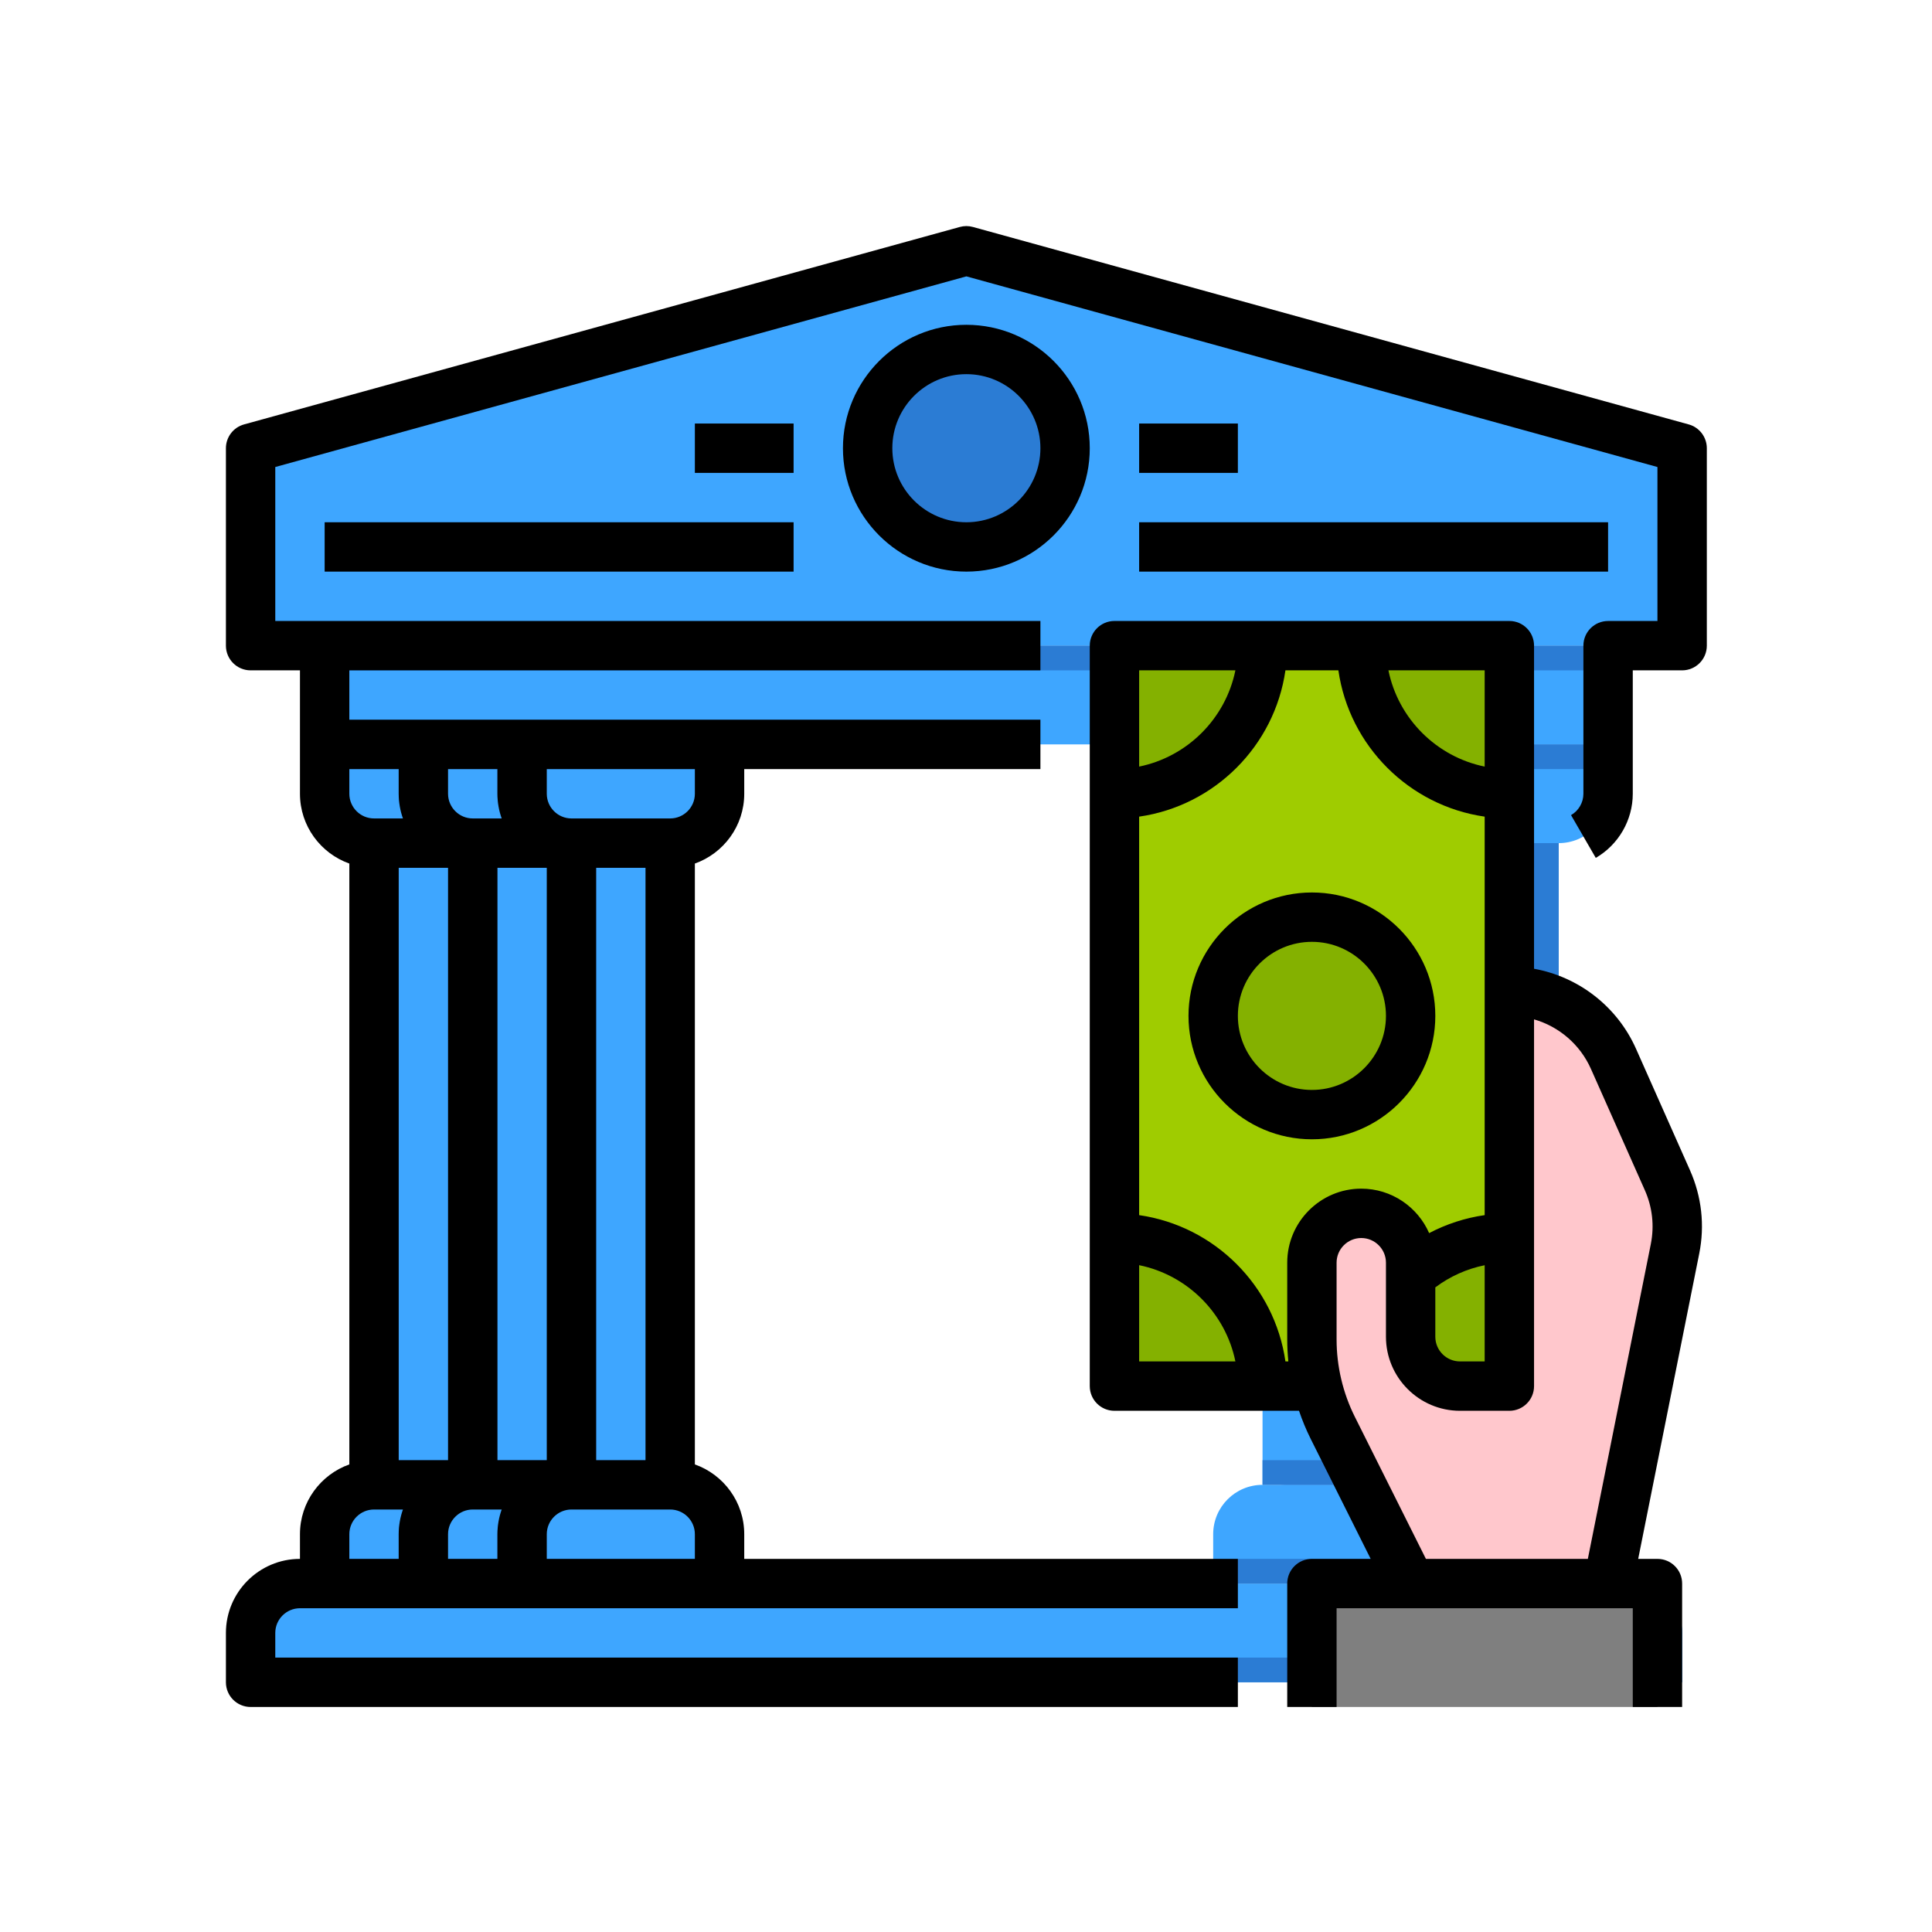 <svg xmlns="http://www.w3.org/2000/svg" width="450" viewBox="0 0 450 450" height="450" version="1.0"><defs><clipPath id="a"><path d="M 305 368 L 387 368 L 387 397.586 L 305 397.586 Z M 305 368"/></clipPath><clipPath id="b"><path d="M 52.586 52.586 L 397.586 52.586 L 397.586 397.586 L 52.586 397.586 Z M 52.586 52.586"/></clipPath><clipPath id="c"><path d="M 253 144 L 397 144 L 397 397.586 L 253 397.586 Z M 253 144"/></clipPath></defs><path fill="#3EA6FF" d="M 225.086 58.406 L 391.801 104.398 L 391.801 150.387 L 58.371 150.387 L 58.371 104.398 L 225.086 58.406"/><path fill="#3EA6FF" d="M 391.801 380.34 L 391.801 391.836 L 58.371 391.836 L 58.371 380.34 C 58.371 373.988 63.516 368.84 69.867 368.84 L 380.305 368.84 C 381.992 368.84 383.586 369.199 385.031 369.863 C 389.027 371.66 391.801 375.676 391.801 380.34"/><path fill="#3EA6FF" d="M 374.555 173.383 L 75.617 173.383 L 75.617 150.387 L 374.555 150.387 L 374.555 173.383"/><path fill="#2B7CD4" d="M 248.082 104.398 C 248.082 91.699 237.781 81.402 225.086 81.402 C 212.387 81.402 202.09 91.699 202.09 104.398 C 202.09 117.094 212.387 127.391 225.086 127.391 C 237.781 127.391 248.082 117.094 248.082 104.398"/><path fill="#3EA6FF" d="M 110.109 345.848 L 87.113 345.848 C 80.766 345.848 75.617 350.992 75.617 357.344 L 75.617 368.84 L 121.605 368.84 L 121.605 357.344 C 121.605 350.992 116.461 345.848 110.109 345.848"/><path fill="#2B7CD4" d="M 127.355 345.848 L 104.359 345.848 C 98.012 345.848 92.863 350.992 92.863 357.344 L 92.863 368.84 L 138.852 368.84 L 138.852 357.344 C 138.852 350.992 133.707 345.848 127.355 345.848"/><path fill="#3EA6FF" d="M 133.105 345.848 L 110.109 345.848 C 103.762 345.848 98.613 350.992 98.613 357.344 L 98.613 368.84 L 144.602 368.84 L 144.602 357.344 C 144.602 350.992 139.457 345.848 133.105 345.848"/><path fill="#2B7CD4" d="M 150.352 345.848 L 127.355 345.848 C 121.004 345.848 115.859 350.992 115.859 357.344 L 115.859 368.84 L 161.848 368.84 L 161.848 357.344 C 161.848 350.992 156.703 345.848 150.352 345.848"/><path fill="#3EA6FF" d="M 156.102 345.848 L 133.105 345.848 C 126.754 345.848 121.605 350.992 121.605 357.344 L 121.605 368.84 L 167.598 368.84 L 167.598 357.344 C 167.598 350.992 162.453 345.848 156.102 345.848"/><path fill="#3EA6FF" d="M 340.062 345.848 L 363.059 345.848 C 369.41 345.848 374.555 350.992 374.555 357.344 L 374.555 368.84 L 328.562 368.84 L 328.562 357.344 C 328.562 350.992 333.711 345.848 340.062 345.848"/><path fill="#2B7CD4" d="M 322.816 345.848 L 345.809 345.848 C 352.164 345.848 357.309 350.992 357.309 357.344 L 357.309 368.84 L 311.316 368.84 L 311.316 357.344 C 311.316 350.992 316.461 345.848 322.816 345.848"/><path fill="#3EA6FF" d="M 317.066 345.848 L 340.062 345.848 C 346.414 345.848 351.559 350.992 351.559 357.344 L 351.559 368.84 L 305.57 368.84 L 305.57 357.344 C 305.57 350.992 310.715 345.848 317.066 345.848"/><path fill="#2B7CD4" d="M 299.82 345.848 L 322.816 345.848 C 329.168 345.848 334.312 350.992 334.312 357.344 L 334.312 368.84 L 288.324 368.84 L 288.324 357.344 C 288.324 350.992 293.469 345.848 299.82 345.848"/><path fill="#3EA6FF" d="M 294.07 345.848 L 317.066 345.848 C 323.418 345.848 328.562 350.992 328.562 357.344 L 328.562 368.84 L 282.574 368.84 L 282.574 357.344 C 282.574 350.992 287.719 345.848 294.07 345.848"/><path fill="#709500" d="M 110.109 196.379 L 87.113 196.379 C 80.766 196.379 75.617 191.23 75.617 184.879 L 75.617 173.383 L 121.605 173.383 L 121.605 184.879 C 121.605 191.23 116.461 196.379 110.109 196.379"/><path fill="#3EA6FF" d="M 156.102 196.379 L 133.105 196.379 C 126.754 196.379 121.605 191.23 121.605 184.879 L 121.605 173.383 L 167.598 173.383 L 167.598 184.879 C 167.598 191.23 162.453 196.379 156.102 196.379"/><path fill="#3EA6FF" d="M 87.113 196.379 L 110.109 196.379 C 116.461 196.379 121.605 191.23 121.605 184.879 L 121.605 173.383 L 75.617 173.383 L 75.617 184.879 C 75.617 191.23 80.766 196.379 87.113 196.379"/><path fill="#2B7CD4" d="M 104.359 196.379 L 127.355 196.379 C 133.707 196.379 138.852 191.23 138.852 184.879 L 138.852 173.383 L 92.863 173.383 L 92.863 184.879 C 92.863 191.23 98.012 196.379 104.359 196.379"/><path fill="#3EA6FF" d="M 110.109 196.379 L 133.105 196.379 C 139.457 196.379 144.602 191.23 144.602 184.879 L 144.602 173.383 L 98.613 173.383 L 98.613 184.879 C 98.613 191.23 103.762 196.379 110.109 196.379"/><path fill="#2B7CD4" d="M 127.355 196.379 L 150.352 196.379 C 156.703 196.379 161.848 191.23 161.848 184.879 L 161.848 173.383 L 115.859 173.383 L 115.859 184.879 C 115.859 191.23 121.004 196.379 127.355 196.379"/><path fill="#3EA6FF" d="M 133.105 196.379 L 156.102 196.379 C 162.453 196.379 167.598 191.23 167.598 184.879 L 167.598 173.383 L 121.605 173.383 L 121.605 184.879 C 121.605 191.23 126.754 196.379 133.105 196.379"/><path fill="#3EA6FF" d="M 340.062 196.379 L 363.059 196.379 C 369.41 196.379 374.555 191.23 374.555 184.879 L 374.555 173.383 L 328.562 173.383 L 328.562 184.879 C 328.562 191.23 333.711 196.379 340.062 196.379"/><path fill="#2B7CD4" d="M 322.816 196.379 L 345.809 196.379 C 352.164 196.379 357.309 191.23 357.309 184.879 L 357.309 173.383 L 311.316 173.383 L 311.316 184.879 C 311.316 191.23 316.461 196.379 322.816 196.379"/><path fill="#3EA6FF" d="M 317.066 196.379 L 340.062 196.379 C 346.414 196.379 351.559 191.23 351.559 184.879 L 351.559 173.383 L 305.57 173.383 L 305.57 184.879 C 305.57 191.23 310.715 196.379 317.066 196.379"/><path fill="#2B7CD4" d="M 299.82 196.379 L 322.816 196.379 C 329.168 196.379 334.312 191.23 334.312 184.879 L 334.312 173.383 L 288.324 173.383 L 288.324 184.879 C 288.324 191.23 293.469 196.379 299.82 196.379"/><path fill="#3EA6FF" d="M 294.07 196.379 L 317.066 196.379 C 323.418 196.379 328.562 191.23 328.562 184.879 L 328.562 173.383 L 282.574 173.383 L 282.574 184.879 C 282.574 191.23 287.719 196.379 294.07 196.379"/><path fill="#3EA6FF" d="M 110.109 196.379 L 87.113 196.379 L 87.113 345.848 L 110.109 345.848 L 110.109 196.379"/><path fill="#3EA6FF" d="M 133.105 196.379 L 110.109 196.379 L 110.109 345.848 L 133.105 345.848 L 133.105 196.379"/><path fill="#3EA6FF" d="M 156.102 196.379 L 133.105 196.379 L 133.105 345.848 L 156.102 345.848 L 156.102 196.379"/><path fill="#2B7CD4" d="M 133.105 340.098 L 115.859 340.098 L 115.859 202.125 L 133.105 202.125 Z M 110.109 340.098 L 92.863 340.098 L 92.863 202.125 L 110.109 202.125 Z M 156.102 202.125 L 156.102 196.379 L 87.113 196.379 L 87.113 345.848 L 156.102 345.848 L 156.102 340.098 L 138.852 340.098 L 138.852 202.125 L 156.102 202.125"/><path fill="#3EA6FF" d="M 317.066 196.379 L 294.07 196.379 L 294.07 345.848 L 317.066 345.848 L 317.066 196.379"/><path fill="#3EA6FF" d="M 340.062 196.379 L 317.066 196.379 L 317.066 345.848 L 340.062 345.848 L 340.062 196.379"/><path fill="#3EA6FF" d="M 363.059 196.379 L 340.062 196.379 L 340.062 345.848 L 363.059 345.848 L 363.059 196.379"/><path fill="#2B7CD4" d="M 75.617 179.133 L 167.598 179.133 L 167.598 173.383 L 75.617 173.383 Z M 75.617 179.133"/><path fill="#2B7CD4" d="M 282.574 179.133 L 374.555 179.133 L 374.555 173.383 L 282.574 173.383 Z M 282.574 179.133"/><path fill="#2B7CD4" d="M 374.555 150.387 L 75.617 150.387 L 75.617 156.137 L 374.555 156.137 L 374.555 150.387"/><path fill="#2B7CD4" d="M 317.066 202.125 L 334.312 202.125 L 334.312 340.098 L 317.066 340.098 Z M 340.062 202.125 L 357.309 202.125 L 357.309 340.098 L 340.062 340.098 Z M 294.07 340.098 L 294.07 345.848 L 363.059 345.848 L 363.059 196.379 L 294.07 196.379 L 294.07 202.125 L 311.316 202.125 L 311.316 340.098 L 294.07 340.098"/><path fill="#2B7CD4" d="M 167.598 363.094 L 75.617 363.094 L 75.617 368.84 L 167.598 368.84 L 167.598 363.094"/><path fill="#2B7CD4" d="M 374.555 363.094 L 282.574 363.094 L 282.574 368.84 L 374.555 368.84 L 374.555 363.094"/><path fill="#2B7CD4" d="M 391.801 380.34 L 391.801 391.836 L 58.371 391.836 L 58.371 386.086 L 386.051 386.086 L 386.051 374.59 C 386.051 372.91 385.691 371.305 385.031 369.863 C 389.027 371.66 391.801 375.676 391.801 380.34"/><g clip-path="url(#a)"><path fill="#7F7F7F" d="M 386.051 397.586 L 305.57 397.586 L 305.57 368.84 L 386.051 368.84 L 386.051 397.586"/></g><path fill="#9FCC00" d="M 259.578 150.387 L 351.559 150.387 L 351.559 322.852 L 259.578 322.852 L 259.578 150.387"/><path fill="#84B100" d="M 317.066 150.387 C 317.066 169.438 332.508 184.879 351.559 184.879 L 351.559 150.387 L 317.066 150.387"/><path fill="#84B100" d="M 259.578 184.879 C 278.629 184.879 294.07 169.438 294.07 150.387 L 259.578 150.387 L 259.578 184.879"/><path fill="#84B100" d="M 294.07 322.852 C 294.07 303.801 278.629 288.359 259.578 288.359 L 259.578 322.852 L 294.07 322.852"/><path fill="#84B100" d="M 351.559 288.359 C 332.508 288.359 317.066 303.801 317.066 322.852 L 351.559 322.852 L 351.559 288.359"/><path fill="#84B100" d="M 328.562 236.617 C 328.562 223.922 318.266 213.625 305.57 213.625 C 292.871 213.625 282.574 223.922 282.574 236.617 C 282.574 249.316 292.871 259.613 305.57 259.613 C 318.266 259.613 328.562 249.316 328.562 236.617"/><path fill="#FFC7CC" d="M 328.562 311.352 L 328.562 294.105 C 328.562 287.754 323.418 282.609 317.066 282.609 C 310.715 282.609 305.57 287.754 305.57 294.105 L 305.57 311.992 C 305.57 319.137 307.23 326.172 310.426 332.559 L 328.562 368.84 L 374.555 368.84 L 390.148 290.879 C 391.227 285.5 390.609 279.914 388.371 274.898 L 375.812 246.629 C 371.551 237.043 362.043 230.871 351.559 230.871 L 351.559 322.852 L 340.062 322.852 C 333.711 322.852 328.562 317.707 328.562 311.352"/><g clip-path="url(#b)"><path d="M 92.863 179.133 L 92.863 184.879 C 92.863 186.891 93.215 188.832 93.852 190.629 L 87.113 190.629 C 83.945 190.629 81.367 188.047 81.367 184.879 L 81.367 179.133 Z M 161.848 184.879 C 161.848 188.047 159.27 190.629 156.102 190.629 L 133.105 190.629 C 129.938 190.629 127.355 188.047 127.355 184.879 L 127.355 179.133 L 161.848 179.133 Z M 127.355 363.094 L 127.355 357.344 C 127.355 354.176 129.938 351.594 133.105 351.594 L 156.102 351.594 C 159.27 351.594 161.848 354.176 161.848 357.344 L 161.848 363.094 Z M 104.359 202.125 L 104.359 340.098 L 92.863 340.098 L 92.863 202.125 Z M 138.852 202.125 L 150.352 202.125 L 150.352 340.098 L 138.852 340.098 Z M 127.355 202.125 L 127.355 340.098 L 115.859 340.098 L 115.859 202.125 Z M 115.859 363.094 L 104.359 363.094 L 104.359 357.344 C 104.359 354.176 106.941 351.594 110.109 351.594 L 116.852 351.594 C 116.211 353.391 115.859 355.332 115.859 357.344 Z M 104.359 184.879 L 104.359 179.133 L 115.859 179.133 L 115.859 184.879 C 115.859 186.891 116.211 188.832 116.852 190.629 L 110.109 190.629 C 106.941 190.629 104.359 188.047 104.359 184.879 Z M 81.367 357.344 C 81.367 354.176 83.945 351.594 87.113 351.594 L 93.852 351.594 C 93.215 353.391 92.863 355.332 92.863 357.344 L 92.863 363.094 L 81.367 363.094 Z M 393.332 98.855 L 226.617 52.867 C 225.609 52.586 224.562 52.586 223.555 52.867 L 56.84 98.855 C 54.348 99.543 52.621 101.812 52.621 104.398 L 52.621 150.387 C 52.621 153.562 55.195 156.137 58.371 156.137 L 69.867 156.137 L 69.867 184.879 C 69.867 192.375 74.676 198.766 81.367 201.137 L 81.367 341.09 C 74.676 343.461 69.867 349.848 69.867 357.344 L 69.867 363.094 C 60.359 363.094 52.621 370.832 52.621 380.34 L 52.621 391.836 C 52.621 395.012 55.195 397.586 58.371 397.586 L 288.324 397.586 L 288.324 386.09 L 64.117 386.09 L 64.117 380.34 C 64.117 377.172 66.699 374.59 69.867 374.59 L 288.324 374.59 L 288.324 363.094 L 173.348 363.094 L 173.348 357.344 C 173.348 349.848 168.539 343.461 161.848 341.09 L 161.848 201.137 C 168.539 198.766 173.348 192.375 173.348 184.879 L 173.348 179.133 L 242.332 179.133 L 242.332 167.633 L 81.367 167.633 L 81.367 156.137 L 242.332 156.137 L 242.332 144.641 L 64.117 144.641 L 64.117 108.777 L 225.086 64.371 L 386.051 108.777 L 386.051 144.641 L 374.555 144.641 C 371.379 144.641 368.805 147.211 368.805 150.387 L 368.805 184.879 C 368.805 186.93 367.699 188.832 365.926 189.859 L 371.688 199.82 C 376.996 196.738 380.305 191.016 380.305 184.879 L 380.305 156.137 L 391.801 156.137 C 394.977 156.137 397.551 153.562 397.551 150.387 L 397.551 104.398 C 397.551 101.812 395.824 99.543 393.332 98.855"/></g><path d="M 225.086 121.645 C 215.578 121.645 207.84 113.902 207.84 104.398 C 207.84 94.887 215.578 87.148 225.086 87.148 C 234.594 87.148 242.332 94.887 242.332 104.398 C 242.332 113.902 234.594 121.645 225.086 121.645 Z M 225.086 75.652 C 209.242 75.652 196.34 88.547 196.34 104.398 C 196.34 120.242 209.242 133.141 225.086 133.141 C 240.93 133.141 253.828 120.242 253.828 104.398 C 253.828 88.547 240.93 75.652 225.086 75.652"/><path d="M 265.328 98.648 L 265.328 110.145 L 288.324 110.145 L 288.324 98.648 L 265.328 98.648"/><path d="M 184.844 98.648 L 161.848 98.648 L 161.848 110.145 L 184.844 110.145 L 184.844 98.648"/><path d="M 75.617 133.141 L 184.844 133.141 L 184.844 121.645 L 75.617 121.645 L 75.617 133.141"/><path d="M 265.328 133.141 L 374.555 133.141 L 374.555 121.645 L 265.328 121.645 L 265.328 133.141"/><path d="M 288.324 236.617 C 288.324 227.113 296.062 219.371 305.57 219.371 C 315.074 219.371 322.816 227.113 322.816 236.617 C 322.816 246.125 315.074 253.867 305.57 253.867 C 296.062 253.867 288.324 246.125 288.324 236.617 Z M 334.312 236.617 C 334.312 220.773 321.414 207.875 305.57 207.875 C 289.723 207.875 276.824 220.773 276.824 236.617 C 276.824 252.465 289.723 265.363 305.57 265.363 C 321.414 265.363 334.312 252.465 334.312 236.617"/><g clip-path="url(#c)"><path d="M 299.402 317.102 C 296.875 299.504 282.926 285.555 265.328 283.027 L 265.328 190.211 C 282.926 187.684 296.875 173.734 299.402 156.137 L 311.734 156.137 C 314.266 173.734 328.211 187.684 345.809 190.211 L 345.809 283.027 C 341.277 283.672 336.906 285.098 332.875 287.215 C 330.211 281.129 324.121 276.859 317.066 276.859 C 307.559 276.859 299.82 284.602 299.82 294.105 L 299.82 311.992 C 299.82 313.703 299.914 315.406 300.078 317.102 Z M 265.328 317.102 L 265.328 294.684 C 276.574 296.98 285.457 305.855 287.746 317.102 Z M 265.328 156.137 L 287.746 156.137 C 285.457 167.383 276.574 176.258 265.328 178.555 Z M 345.809 156.137 L 345.809 178.555 C 334.562 176.258 325.684 167.383 323.391 156.137 Z M 334.312 311.352 L 334.312 299.855 C 337.727 297.297 341.648 295.535 345.809 294.695 L 345.809 317.102 L 340.062 317.102 C 336.891 317.102 334.312 314.523 334.312 311.352 Z M 357.309 322.852 L 357.309 237.43 C 363.121 239.105 368.023 243.266 370.559 248.965 L 383.121 277.234 C 384.875 281.188 385.355 285.512 384.508 289.758 L 369.84 363.094 L 332.121 363.094 L 315.562 329.992 C 312.785 324.434 311.316 318.207 311.316 311.992 L 311.316 294.105 C 311.316 290.938 313.898 288.359 317.066 288.359 C 320.234 288.359 322.816 290.938 322.816 294.105 L 322.816 311.352 C 322.816 320.859 330.555 328.602 340.062 328.602 L 351.559 328.602 C 354.734 328.602 357.309 326.027 357.309 322.852 Z M 305.281 335.133 L 319.258 363.094 L 305.57 363.094 C 302.391 363.094 299.82 365.664 299.82 368.84 L 299.82 397.586 L 311.316 397.586 L 311.316 374.59 L 380.305 374.59 L 380.305 397.586 L 391.801 397.586 L 391.801 368.84 C 391.801 365.664 389.227 363.094 386.051 363.094 L 381.566 363.094 L 395.781 292.008 C 397.105 285.426 396.355 278.699 393.625 272.562 L 381.066 244.293 C 376.68 234.426 367.699 227.523 357.309 225.641 L 357.309 150.387 C 357.309 147.211 354.734 144.637 351.559 144.637 L 259.578 144.637 C 256.402 144.637 253.828 147.211 253.828 150.387 L 253.828 322.852 C 253.828 326.027 256.402 328.602 259.578 328.602 L 302.566 328.602 C 303.328 330.836 304.227 333.027 305.281 335.133"/></g></svg>